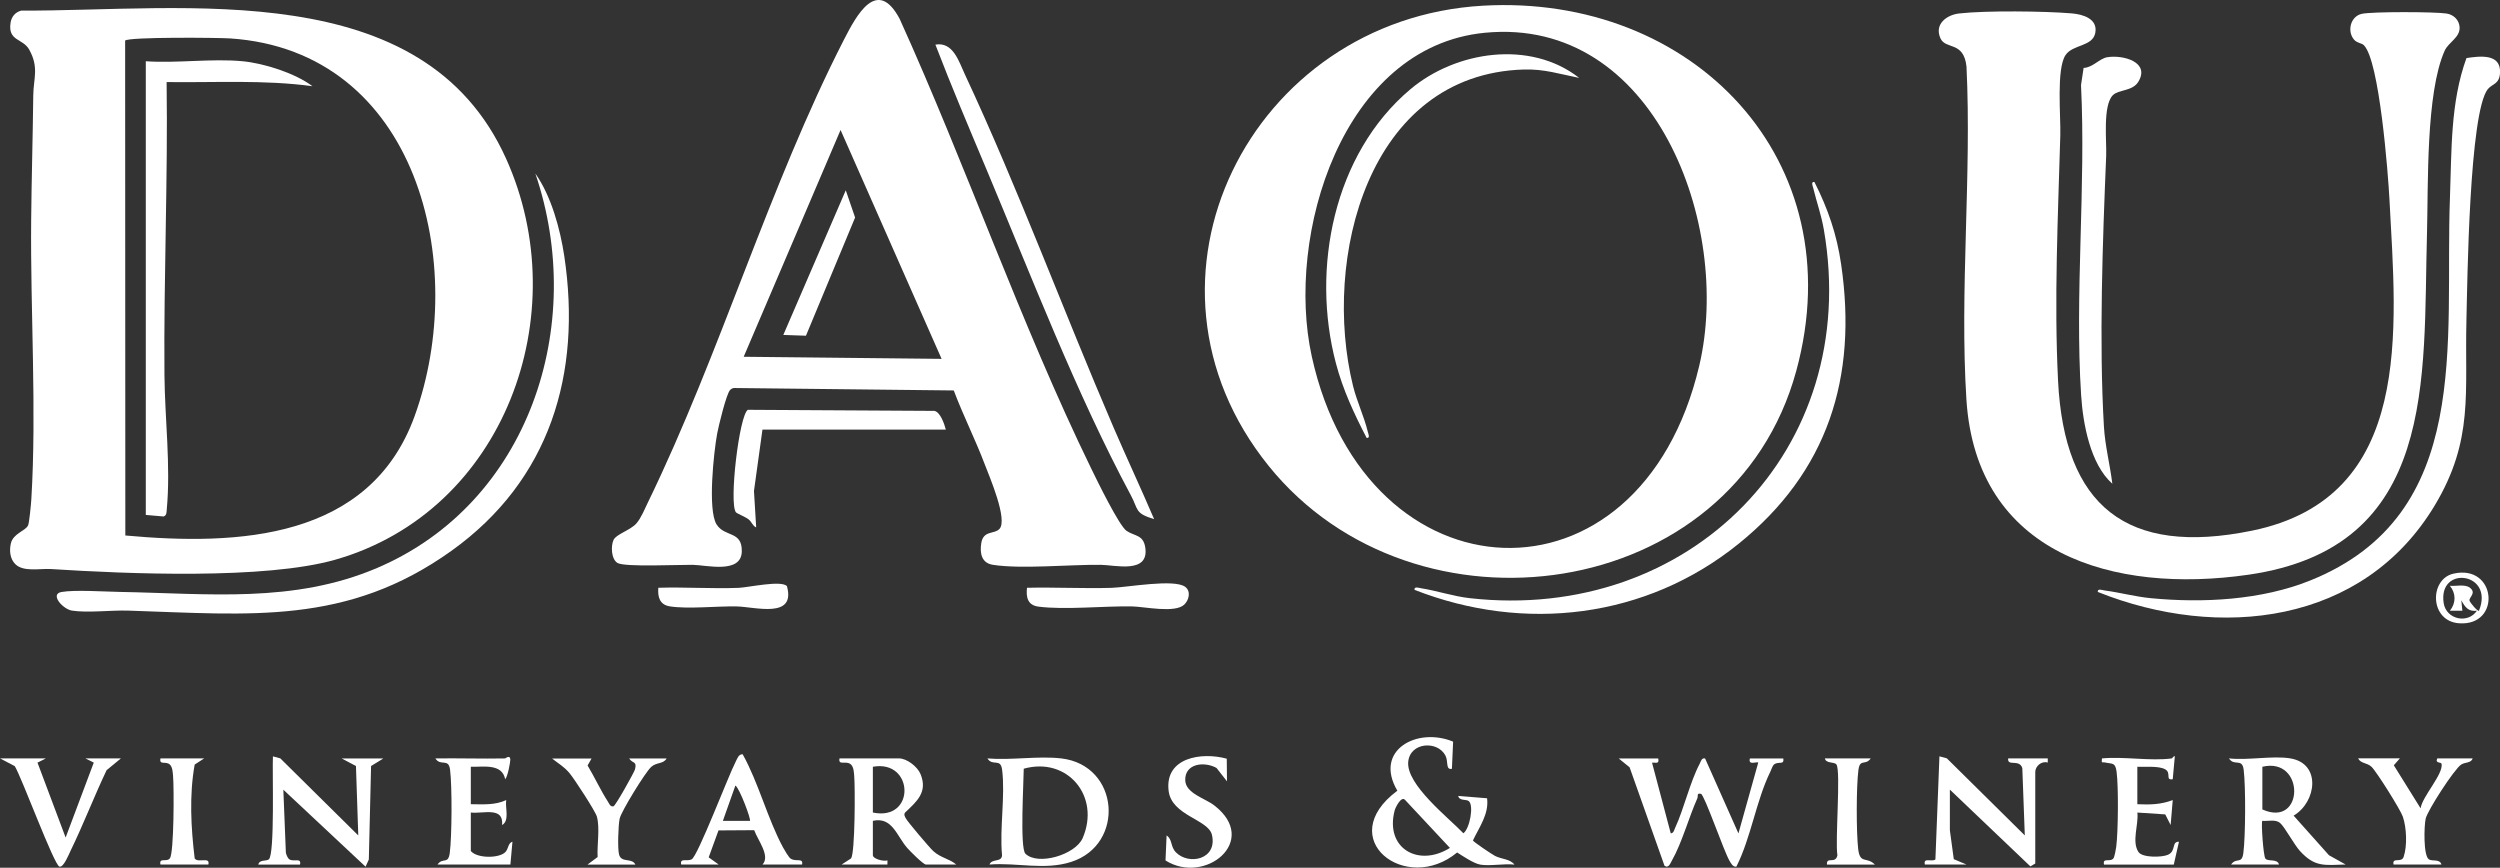 <svg viewBox="0 0 644.89 223.83" xmlns="http://www.w3.org/2000/svg" data-name="Layer 2" id="Layer_2">
  <rect x="0" y="0" width="644.89" height="223.83" fill="#333333" stroke="none"/>
  <defs>
    <style>
      .cls-1 {
        fill: #fff;
      }
    </style>
  </defs>
  <g data-name="Layer 1" id="Layer_1-2">
    <g id="yOxqTh">
      <g id="yOxqTh.psd">
        <g>
          <path d="M3.95,145.53c-1.38-1.38-1.57-3.5-1.15-5.34.61-2.64,3.78-3.19,4.45-4.68.3-.68.76-5.48.83-6.68,1.4-23.1-.26-48.56-.04-71.98.1-10.64.42-21.49.54-32.21.05-4.45,1.53-7.19-1.04-11.83-1.65-2.97-5.53-2.13-4.82-6.9.23-1.58,1.2-2.77,2.75-3.17,42.4.16,103.63-9.22,125.04,38.1,18.16,40.13-.34,91.03-43.99,103.53-18.12,5.19-53.87,3.67-73.36,2.42-2.86-.18-7.12.82-9.21-1.27ZM32.32,138.13c29.12,2.67,63.08,1.08,74.63-30.78,14.16-39.08.79-94.22-47.57-97.44-3.15-.21-26.16-.41-27.1.56l.05,127.66Z" class="cls-1"></path>
          <path d="M382.5,1.47c54.04-3.1,95.73,39.64,80.86,94.2-16.35,60-98.42,71.2-136.08,24.54-38.77-48.03-4.61-115.3,55.22-118.74ZM383.04,8.45c-36.85,3.56-51.51,52.32-44.66,83.49,13.98,63.67,84.69,67.23,99.96,2.36,8.49-36.05-11.4-90.09-55.3-85.85Z" class="cls-1"></path>
          <path d="M609.77,11.65c-.56-.55-1.79-.54-2.56-1.46-1.82-2.19-.87-5.98,2.02-6.62,2.7-.6,18.9-.54,21.88-.08,1.81.28,3.26,1.66,3.36,3.54.14,2.67-2.87,3.83-3.87,6.09-4.86,10.94-4.2,34.64-4.54,47-1.05,37.67,2.8,81.1-46.12,88.14-34.7,4.99-70.14-5.24-72.69-45.19-1.78-27.95,1.38-57.77.02-85.92-.74-6.63-5.36-4.28-6.71-7.25-1.65-3.64,1.55-6.06,4.82-6.43,6.82-.78,22.05-.61,29.04-.02,2.83.24,6.74,1.35,6.08,4.99s-5.82,2.96-7.69,5.78c-2.39,3.61-1.2,15.77-1.34,20.67-.59,20.81-1.63,42.49-.58,63.35,1.61,32.22,17.58,45.29,50.02,38.65,41.97-8.59,37.2-52.05,35.47-85.4-.35-6.67-2.59-35.89-6.61-39.83Z" class="cls-1"></path>
          <path d="M257.8,136.46c2.25-2.37-2.57-13.51-3.76-16.64-2.44-6.45-5.59-12.65-8.01-19.1l-56.61-.63c-.46.02-.78.2-1.09.52-.96.97-2.97,9.3-3.32,11.18-.89,4.77-2.5,19.75-.17,23.48,2.12,3.38,6.62,1.57,6.51,6.98-.12,5.87-9.15,3.5-12.66,3.45s-17.53.63-19.4-.48c-1.62-.97-1.75-4.34-1.03-5.93.67-1.5,4.38-2.51,5.92-4.29,1.21-1.39,2.2-3.85,3.03-5.56,18.56-38.18,31.18-81.48,50.49-119.2,3.24-6.32,8.55-16.29,14.37-5.38,17.21,37.99,31.18,78.56,49.41,115.99,1.47,3.01,7.2,14.8,9.14,16.1,2.13,1.42,4.33.94,4.82,4.35.97,6.77-7.78,4.45-11.43,4.4-8.01-.1-20.62,1.15-27.93-.01-2.88-.46-3.36-2.97-2.96-5.56.53-3.39,3.35-2.27,4.66-3.66ZM242.89,92.57l-26.06-59.04-24.99,58.5,51.05.54Z" class="cls-1"></path>
          <path d="M641.78,22.94c-4.84,5.98-5.31,49.94-5.55,59.68-.47,18.56,1.96,30.84-8.14,47.7-18.47,30.82-55.67,34.89-86.95,22.38-.12-.98,1.15-.47,1.73-.39,3.98.53,7.94,1.61,11.98,2,13.41,1.29,28.51.5,41.09-4.57,42.23-17,34.63-61.65,36.04-98.75.45-12.03.08-24.55,4.26-36.01,3.54-.53,8.87-1.2,8.66,3.77-.13,2.99-2.04,2.88-3.1,4.19Z" class="cls-1"></path>
          <path d="M138.11,44.79c4.07,5.75,6.4,14.27,7.45,21.28,4.55,30.34-3.69,57.82-29.1,76.01-26.95,19.29-51.93,16.44-83.39,15.43-4.38-.14-10.45.63-14.5,0-2.39-.38-5.78-4.25-2.72-4.8,3.4-.61,11.17-.09,15.07-.02,22.73.4,44.77,3.02,66.33-6.17,39.24-16.72,54.18-62.58,40.86-101.71Z" class="cls-1"></path>
          <path d="M364.88,152.15c-.13-.97,1.17-.49,1.74-.4,4.06.64,8.24,2.07,12.5,2.55,56.65,6.37,101.18-38.2,91.36-95.03-.66-3.84-1.85-7.07-2.73-10.7-.13-.54-.7-1.76.29-1.63,3.52,6.96,5.77,13.51,6.9,21.29,4.25,29.15-3.43,53.49-26.53,72.1-23.82,19.2-55.17,22.93-83.54,11.82Z" class="cls-1"></path>
          <path d="M545.04,24.54c-2.67,2.67-1.58,11.9-1.74,15.71-.91,21.95-1.86,47.94-.58,69.79.29,4.94,1.57,9.85,2.17,14.74-5.69-5.03-7.58-15.5-8.05-22.82-1.68-26.04,1.27-53.78-.03-80.01l.67-4.43c2.35-.08,4.07-2.42,6.1-2.76,4.07-.67,11.16,1.24,7.99,6.37-1.51,2.43-5.05,1.94-6.52,3.41Z" class="cls-1"></path>
          <path d="M297.7,133.91c-5.04-1.51-4-2.44-5.97-6.11-14.1-26.3-25.64-56.43-37.26-84.1-4.49-10.69-9.03-21.37-13.18-32.19,4.56-.79,6.03,4.29,7.61,7.69,13.72,29.34,25.47,61.14,38.35,91.07,3.41,7.92,7.08,15.72,10.46,23.64Z" class="cls-1"></path>
          <path d="M381.8,223.02c-1.58-.26-4.48-2.19-5.92-3.12-13.24,10.98-32.03-3.57-15.43-15.93-6.15-10.48,5.13-16.5,14.39-12.66l-.31,7.01c-1.69.33-.87-1.88-1.67-3.42-2.05-3.91-9.1-3.47-9.6,1.59-.58,5.92,10.44,14.47,14.23,18.46,1.67-1.23,2.76-7.29,1.36-8.32-.68-.5-2.42,0-2.7-1.32l7.45.61c.53,4.05-2.03,7.45-3.65,10.88.08.34,4.94,3.6,5.7,3.99,1.72.87,3.89.77,5.01,2.24-2.72-.31-6.28.43-8.87,0ZM374.01,218.72l-11.54-12.35c-.99-1.2-2.53,1.98-2.71,2.68-2.57,9.84,6.19,14.73,14.26,9.67Z" class="cls-1"></path>
          <path d="M243.97,110.82h-47.29l-2.19,15.83.57,9.4c-.91-.37-1.13-1.42-1.95-2.07s-3-1.5-3.27-1.83c-1.84-2.22.84-25.11,3.08-26.44l48.11.28c1.52.28,2.58,3.39,2.95,4.83Z" class="cls-1"></path>
          <path d="M427.75,195.64c.3,1.51-.53,1.02-1.6,1.09l4.83,18.24c.76-.06.84-.79,1.09-1.32,2.37-5.12,3.83-11.83,6.4-16.69.3-.57.46-1.52,1.37-1.31l8.6,19.33,5.11-18.26c-.34-.35-2.67.84-2.15-1.07h8.6c.34,1.82-1.34.62-2.43,1.6-.35.31-.64,1.28-.89,1.79-3.68,7.49-4.97,16.99-8.78,24.53-.95.06-1.33-.81-1.74-1.48-1.43-2.36-6.48-17.08-7.39-17.32-1.19-.24-.66.53-.94,1.18-2.21,4.96-3.96,11.47-6.55,16.03-.41.72-.87,2.12-1.92,1.33l-8.99-25.37-2.81-2.29h10.21Z" class="cls-1"></path>
          <path d="M273.79,195.64c15.03,1.78,16.51,22.2,2.54,26.69-6.92,2.23-13.97.12-21.08.68.59-1.63,3.16-.48,3.23-2.4-.66-6.91.87-15.34.02-22.04-.39-3.13-2.43-.78-3.79-2.93,6.04.52,13.18-.7,19.08,0ZM264.51,220.21c3.14,3.15,12.89.33,14.78-4.04,4.63-10.74-3.93-21.04-15.21-17.88,0,3.26-1.04,20.45.43,21.92Z" class="cls-1"></path>
          <path d="M496.53,223.02c-.44-1.94,1.69-.6,2.72-1.31l1.04-26.61,1.9.51,20.12,19.89-.64-17.34c-.73-2.48-3.93-.33-3.65-2.52h10.21v1.07c-1.59-.51-3.22.94-3.22,2.42v23.62l-1.26.74-20.77-19.8v10.47l1.01,7.47,3.29,1.38h-10.75Z" class="cls-1"></path>
          <path d="M66.63,223.02c.28-1.33,2.02-.83,2.7-1.33,1.6-1.17.88-23.1,1.07-26.58l1.9.51,20.12,19.89-.6-17.91-3.69-1.95h10.75l-3.16,1.95-.58,24.12-.84,1.85-21.21-19.86.65,16.25c.12.54.48,1.47.95,1.74,1.18.68,3.1-.54,2.7,1.33h-10.75Z" class="cls-1"></path>
          <path d="M590.84,195.64c7.97,1.32,6.75,11.24.81,14.76l9.12,10.21,4.31,2.4c-5.53.16-7.95.71-11.8-3.5-1.51-1.65-3.94-6.24-5.13-7.23s-3.07-.41-4.57-.54c-.35.34.25,8.92.77,9.7.61.93,3.12-.05,3.53,1.57h-12.36c1.4-1.97,2.76.08,3.17-2.99.56-4.28.62-17.19.08-21.46-.39-3.13-2.43-.78-3.79-2.93,4.8.56,11.27-.76,15.85,0ZM583.59,197.79v11.01c10.86,4.88,11.05-13.64,0-11.01Z" class="cls-1"></path>
          <path d="M246.65,223.02h-7.79c-.69,0-4.15-3.5-4.84-4.29-2.71-3.08-3.85-8.11-8.86-6.99v8.86c0,.96,2.81,1.69,3.76,1.34v1.07h-11.82l2.44-1.58c1.04-1.46,1.06-18.41.81-21.26-.08-.92-.12-2.27-.82-2.94-1.21-1.18-3.37.4-2.97-1.6h15.32c2.05,0,4.8,2.13,5.59,4.08,1.86,4.6-.91,6.98-4,9.89-.37.54-.08.95.15,1.43.39.84,6.18,7.65,7.11,8.5,1.95,1.79,4.08,1.93,5.93,3.47ZM225.16,197.79v11.81c11.09,2.32,10.66-13.74,0-11.81Z" class="cls-1"></path>
          <path d="M175.72,223.02c-.4-1.81,1.46-.73,2.69-1.34,1.58-.78,9.52-21.69,11.35-25.17.4-.76.73-1.98,1.81-1.95,4.12,7.39,6.43,16.65,10.39,23.99.35.65,1.48,2.57,1.94,2.9,1.4.99,3.36-.3,3,1.57h-10.21c2.09-2.22-1.21-6.27-2.14-8.87l-9.21.06-2.53,6.95,2.59,1.86h-9.67ZM193.45,211.75c.36-.34-2.72-8.51-3.75-9.12l-3.23,9.12h6.98Z" class="cls-1"></path>
          <path d="M560.21,195.64c.15-.02.61-.81.8-.54l-.54,5.91c-2.03.32-.25-1.66-1.98-2.58s-5.17-.54-7.15-.64v9.66c3.25.15,6.09.1,9.13-1.07l-.54,6.44-1.39-2.74-7.2-.48c.39,3.03-1.52,7.47.29,10.18,1.01,1.52,6.09,1.41,7.64.7,2.13-.98.82-3.4,2.81-3.36l-1.34,5.9h-18c-.4-1.92,1.61-.52,2.43-1.6.29-.37.64-2.37.73-3.03.5-3.95.6-15.4.09-19.29-.33-2.53-1.1-1.99-2.97-2.41-.83-.19-.95.4-.81-1.05,5.61-.55,12.57.74,18,0Z" class="cls-1"></path>
          <path d="M130.31,195.64c.07,0,1.25-1.03,1.33.26.03.56-.66,4.45-1.33,5.11-.79-4.14-5.66-3.13-8.86-3.22v9.66c3.09.02,6.26.29,9.13-1.07-.32,1.98.94,5.3-1.06,6.44.44-4.83-4.86-2.86-8.07-3.22v9.93c1.65,1.94,7.28,1.91,8.89.29.87-.87.65-2.3,1.85-2.71l-.53,5.91h-18.81c1.4-1.97,2.76.08,3.17-2.99.56-4.28.62-17.19.08-21.46-.39-3.13-2.43-.78-3.79-2.93,5.99-.09,12.01.12,18,0Z" class="cls-1"></path>
          <path d="M11.82,195.64l-2.15,1.08,7.26,19.33,7.26-19.33-2.15-1.08h9.14l-3.68,3.03c-3.25,6.83-5.98,13.98-9.29,20.78-.44.9-1.79,4.36-2.87,4.1-1.38-.33-9.75-23.07-11.53-25.92l-3.79-1.99h11.82Z" class="cls-1"></path>
          <path d="M152.61,195.64l-1.04,1.82c1.78,2.96,3.37,6.43,5.23,9.3.34.52.61,1.43,1.45,1.23.54-.13,5.37-8.81,5.55-9.52.56-2.21-.57-1.41-1.51-2.82h9.67c-.9,1.52-2.54.89-3.99,2.19s-7.72,11.43-8.13,13.35c-.36,1.69-.57,7.83-.13,9.32.64,2.14,3.33.7,4.19,2.52h-12.36l2.62-1.95c-.17-3.18.62-7.38-.18-10.41-.36-1.37-5.87-9.81-7.05-11.21-1.52-1.8-2.79-2.41-4.52-3.8h10.21Z" class="cls-1"></path>
          <path d="M264.92,151.62c7.24-.17,14.54.23,21.79.02,4.03-.12,16.2-2.38,19.02-.26,1.53,1.15.98,3.39-.22,4.56-2.36,2.31-10.29.55-13.43.49-7.3-.14-17.41.94-24.23.05-2.72-.36-3.22-2.36-2.93-4.86Z" class="cls-1"></path>
          <path d="M619.05,195.64l-1.55,1.77,6.91,11.11c.4-3.04,5.9-8.83,5.41-11.48-.1-.53-1.74-.04-1.11-1.41h9.14c-.43,1.26-1.94.93-2.97,1.59-1.79,1.16-8.66,11.8-9.16,13.94-.42,1.82-.64,9.56.83,10.52.88.57,2.81-.19,3.24,1.33h-12.36c-.4-2.03,2.03-.3,2.6-1.97.97-2.81.76-7.54-.2-10.37-.61-1.81-6.79-11.64-8.08-12.87-1.17-1.11-2.78-.79-3.46-2.18h10.75Z" class="cls-1"></path>
          <path d="M316.45,195.7l.06,5.85-2.71-3.46c-3.16-1.74-8.19-1.16-8.06,3.18.1,3.4,5.07,4.62,7.5,6.5,11.85,9.16-2.45,20.61-12.59,14.19l.28-6.45c1.55,1.02.95,2.84,2.38,4.33,3.32,3.44,10.79,1.87,9.32-4.48-.93-4.02-10.41-4.92-11.18-11.37-1.03-8.62,8.52-10.06,15-8.28Z" class="cls-1"></path>
          <path d="M203,151.22c2.34,8.5-8.25,5.3-13.01,5.21-5.09-.1-12.5.72-17.18-.01-2.63-.41-3.19-2.4-2.99-4.8,6.88-.22,13.83.29,20.71.02,2.42-.09,11.07-2.04,12.47-.43Z" class="cls-1"></path>
          <path d="M482.56,195.64c-1.4,1.97-2.76-.08-3.17,2.99-.56,4.27-.56,16.06-.06,20.37.47,4.03,2.18,1.87,4.31,4.02h-12.36c-.2-2.2,2.22-.01,2.69-2.41-.62-3.46.91-21.78-.24-23.39-.56-.79-2.69-.18-2.99-1.58h11.82Z" class="cls-1"></path>
          <path d="M52.66,195.64l-2.44,1.58c-1.42,7.85-.96,16.32,0,24.22.88,1.29,4.03-.58,3.53,1.57h-12.36c-.4-1.92,1.61-.52,2.43-1.6,1.08-1.41,1.08-18.41.82-21.24-.08-.92-.12-2.27-.82-2.94-1.02-.98-2.79.25-2.43-1.59h11.28Z" class="cls-1"></path>
          <path d="M632.87,147.98c11.15-2.55,12.46,13.56,1.48,12.8-7.66-.53-7.73-11.37-1.48-12.8ZM639.47,157.53c4.05-9.93-10.67-11.83-9.1-1.91.66,4.16,6.23,5.4,8.57,1.92-2.26.29-3.08-.96-4.03-2.69l.27,2.69h-3.22c1.6-1.94,1.6-4.49,0-6.43,1.56.15,3.86-.48,5.15.49,1.8,1.36-.26,2.5-.09,3.3.12.57,2.12,2.9,2.46,2.65Z" class="cls-1"></path>
          <path d="M62.6,15.8c5.53.53,13.6,3.1,18,6.44-12.45-1.7-25.06-.9-37.62-1.07.35,25.16-.76,50.29-.56,75.45.09,11.35,1.66,23.53.59,34.89-.07.71,0,1.43-.81,1.72l-4.59-.4V15.8c8.04.56,17.07-.76,24.99,0Z" class="cls-1"></path>
          <path d="M407.33,20.09c-5.03-1-9-2.32-14.26-2.16-40.33,1.21-52.06,49.03-44.05,81.62.98,3.97,2.88,7.95,3.8,11.78.13.54.71,1.76-.29,1.63-3.2-6.17-6.13-12.44-7.91-19.21-6.45-24.38-.66-54.01,19.19-70.72,11.75-9.89,30.91-12.8,43.53-2.95Z" class="cls-1"></path>
          <polygon points="207.9 86.6 202.06 86.4 218.17 49.09 220.58 56.11 207.9 86.6" class="cls-1"></polygon>
        </g>
      </g>
    </g>
  </g>
</svg>